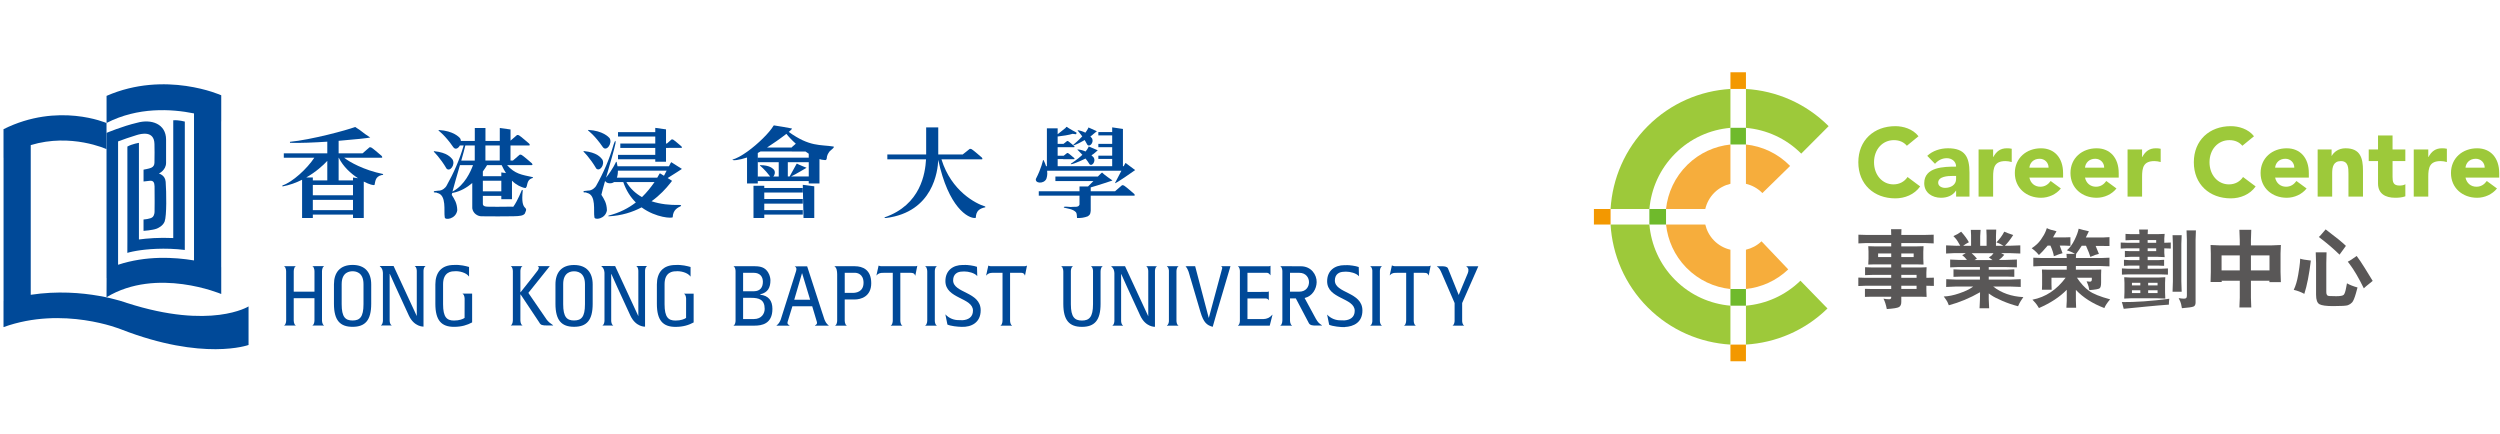 <svg width="519" height="90" viewBox="0 0 519 90" fill="none" xmlns="http://www.w3.org/2000/svg">
<g clip-path="url(#clip0_5104_7039)">
<path d="M73.282 36.847V37.449H70.3V32.752H70.334C71.237 34.591 72.838 36.037 74.332 37.004L73.282 36.847ZM73.282 40.538H64.942V38.398H73.282V40.538ZM73.282 43.623H64.942V41.489H73.282V43.623ZM63.571 36.847C65.554 35.711 67.073 34.351 67.946 33.397V37.449H64.945V36.847H63.574H63.571ZM79.549 36.132C75.49 35.312 72.459 33.572 71.454 32.752H79.191C79.528 32.752 79.249 32.386 79.249 32.386C79.249 32.386 77.391 30.772 77.115 30.643C76.751 30.471 76.638 30.643 76.638 30.643L75.294 31.806V31.834H70.3V29.234C73.668 28.963 76.454 28.65 76.861 28.549C74.902 27.284 75.407 27.395 73.723 26.357C72.097 27.008 64.526 29.031 60.19 29.442L60.206 29.648C62.327 29.716 65.19 29.593 67.946 29.412V31.837H58.917V32.752H65.248C63.745 35.03 60.711 37.824 58.623 38.502L58.638 38.708C60.12 38.438 61.486 37.928 62.713 37.314V45.259H64.945V44.556H73.285V45.259H75.517V37.695C76.696 38.303 77.624 38.548 77.761 38.367C77.939 37.602 77.899 36.681 79.216 36.344C79.433 36.289 79.503 36.402 79.549 36.132Z" fill="#004998"/>
<path d="M224.109 42.459C223.919 43.172 222.878 42.846 222.336 42.975C221.843 42.975 221.35 42.84 220.9 42.932C220.833 43 220.811 43.067 220.922 43.113C221.751 43.337 222.67 43.38 223.322 44.013C223.616 44.326 223.524 44.866 223.591 45.25C224.421 45.293 225.095 45.182 225.811 44.912C226.12 44.667 226.371 44.618 226.433 43.776V40.627H234.708H235.409C235.746 40.627 235.468 40.261 235.468 40.261C235.468 40.261 233.612 38.646 233.337 38.517C232.972 38.349 232.859 38.517 232.859 38.517L231.512 39.681V39.709H226.433V38.904C227.982 38.474 230.949 37.474 230.949 37.474C230.949 37.474 229.063 36.163 228.79 35.816C228.772 35.791 228.447 36.111 227.924 36.642H219.1V37.587H226.993C226.653 37.931 226.276 38.312 225.875 38.711H224.106V39.706H215.649V40.62H224.106V42.456L224.109 42.459Z" fill="#004998"/>
<path d="M227.893 31.201C227.893 31.201 226.341 30.544 226.157 30.462C225.912 30.348 225.995 30.483 225.958 30.56C225.817 30.858 225.609 31.162 225.361 31.453C224.902 31.244 224.36 31.073 223.717 31.017C223.717 31.063 223.668 31.085 223.702 31.116C223.702 31.116 224.146 31.521 224.703 32.144C223.634 33.154 222.373 33.931 222.373 33.931C221.865 34.41 223.732 33.722 225.358 32.915C225.649 33.28 225.94 33.682 226.194 34.1C226.727 34.615 227.538 33.47 227.057 32.706C226.984 32.623 226.818 32.442 226.586 32.236C226.877 32.058 227.118 31.886 227.281 31.736L227.896 31.198L227.893 31.201Z" fill="#004998"/>
<path d="M217.205 37.179C217.294 36.891 217.502 36.363 217.382 35.451H232.801C232.44 36.16 231.983 37.044 231.481 37.98C231.233 38.447 235.657 35.31 235.657 35.31C235.657 35.31 234.032 34.072 233.667 33.821C233.649 33.808 233.511 34.066 233.282 34.508H233.122V26.769L230.89 26.44V27.423H228.016V28.113H230.89V29.866H228.016V30.557H230.89V32.31H228.016V33.001H230.89V34.502H219.571V33.019H220.71V33.047H222.985C223.181 33.047 223.016 32.832 223.016 32.832C223.016 32.832 221.926 31.88 221.764 31.807C221.549 31.708 221.482 31.807 221.482 31.807L220.827 32.328H219.568V30.554H222.985C223.181 30.554 223.016 30.339 223.016 30.339C223.016 30.339 221.926 29.39 221.764 29.314C221.549 29.212 221.482 29.314 221.482 29.314L220.793 29.86H219.568V28.337C220.444 28.248 222.005 28.012 222.661 27.782L223.273 27.858C223.49 27.957 223.487 27.536 223.487 27.536C223.487 27.536 221.709 26.563 221.568 26.403C221.378 26.188 221.213 26.56 221.213 26.56L219.568 27.865V26.643H217.336V34.499H217.162C217.043 34.118 216.877 33.698 216.644 33.225C216.592 33.259 216.537 33.213 216.525 33.271C216.525 33.271 216.191 34.947 215.052 37.136C214.832 38.088 216.669 38.223 217.202 37.17" fill="#004998"/>
<path d="M222.893 29.974C222.452 30.465 223.842 29.854 225.18 29.074C225.373 29.381 225.56 29.706 225.738 30.059C226.224 30.621 227.131 29.55 226.72 28.749C226.656 28.66 226.54 28.503 226.365 28.322C226.659 28.116 226.913 27.917 227.085 27.745L227.712 27.247C227.712 27.247 226.292 26.606 226.105 26.52C225.86 26.406 225.946 26.541 225.909 26.618C225.753 26.928 225.548 27.244 225.321 27.545C224.911 27.33 224.403 27.137 223.757 27.026C223.754 27.072 223.702 27.088 223.729 27.125C223.729 27.125 224.158 27.582 224.678 28.31C223.812 29.255 222.896 29.974 222.896 29.974" fill="#004998"/>
<path d="M98.559 33.335H95.761C96.122 32.077 96.431 30.944 96.603 30.204H98.559V33.335ZM94.006 39.733C93.985 39.745 93.96 39.758 93.933 39.773C94.26 38.493 94.9 36.319 95.488 34.281H98.198C97.714 35.619 96.45 38.45 94.003 39.733M100.24 37.523H104.073V39.715H100.24V37.523ZM100.24 35.598C100.613 35.094 100.904 34.634 101.116 34.281H104.144C104.437 34.916 104.741 35.466 105.038 35.932L104.073 35.797V36.58H100.24V35.598ZM100.773 30.201H103.746V33.332H100.773V30.201ZM108.963 44.314C109.887 42.401 107.983 44.314 108.528 39.534C108.439 39.356 108.347 39.438 108.304 39.506C108.304 39.506 107.493 41.624 106.565 42.917C106.271 42.874 103.216 42.96 102.052 42.917C101.266 42.889 100.127 43.058 100.24 42.186V40.657H104.073V41.36H106.287V37.514C107.303 38.521 108.179 38.775 108.617 38.944C109.287 39.168 109.186 38.917 109.345 38.689C109.547 37.815 109.642 37.207 110.631 36.936C110.61 36.893 110.653 36.801 110.61 36.78C108.252 36.267 106.896 36.111 105.273 34.278H110.374C110.711 34.278 110.429 33.912 110.429 33.912C110.429 33.912 108.574 32.298 108.298 32.169C107.934 32.003 107.824 32.169 107.824 32.169L106.477 33.332H105.981V30.201H109.814C110.151 30.201 109.872 29.835 109.872 29.835C109.872 29.835 108.017 28.221 107.741 28.092C107.377 27.923 107.266 28.092 107.266 28.092L105.987 29.197V26.879L103.755 26.569V29.252H100.782V26.569H98.568V29.252H95.678C95.666 29.059 95.617 28.871 95.516 28.706C95.32 28.482 94.141 27.161 91.086 26.989C91.086 27.057 91.015 27.081 91.061 27.128C91.061 27.128 92.433 28.116 94.086 30.532C94.524 31.168 95.145 30.812 95.473 30.195H96.263C95.396 33.163 94.236 35.843 92.659 38.64C92.534 38.861 91.888 39.62 90.981 39.583L90.176 39.672C90.109 39.715 89.996 39.81 90.088 39.92C90.58 40.077 90.335 39.834 90.785 40.062C92.776 40.482 92.102 43.872 92.326 45.066C92.267 45.797 94.68 45.517 94.931 43.632C94.876 42.116 94.371 41.413 93.783 40.458C93.807 40.344 93.838 40.212 93.875 40.062C93.918 40.056 93.967 40.046 94.022 40.037C95.595 39.733 96.939 38.935 98.042 37.996V42.736V43.101V43.239C98.21 44.366 99.224 44.891 99.915 44.9C102.187 44.928 104.646 44.931 106.553 44.897C108.007 44.873 108.653 44.762 108.975 44.311" fill="#004998"/>
<path d="M92.705 35.009C93.434 35.739 94.582 34.167 93.939 33.096C93.602 32.703 92.874 31.662 90.097 31.38C90.097 31.447 90.026 31.472 90.072 31.515C90.072 31.515 91.389 32.755 92.705 35.006" fill="#004998"/>
<path d="M158.663 39.97V41.315H166.657V42.276H158.663V43.62H166.657V44.55H158.663V45.254H156.425V38.567H158.663V39.024H166.657V39.97H158.663Z" fill="#004998"/>
<path d="M167.894 36.639H164.223C165.117 36.224 167.441 34.828 167.441 34.828C167.441 34.828 165.723 34.158 165.429 33.956C165.389 33.928 164.902 34.913 163.923 36.639H163.549V33.673H167.897V36.639H167.894ZM164.373 30.563V30.631H159.232C160.319 29.937 162.095 28.697 163.258 27.788C163.672 28.337 164.367 29.077 165.209 29.836L164.373 30.563ZM163.754 27.389C164.229 26.993 164.495 26.716 164.382 26.674C163.301 26.446 162.055 26.253 160.656 26.029L160.558 26.139C159.768 27.496 157.389 29.879 155.093 31.512H155.084V31.518C153.997 32.292 152.928 32.893 152.056 33.136C152.059 33.388 153.403 33.256 155.084 32.697V38.088H157.316V31.758C157.505 31.656 157.695 31.555 157.879 31.448H164.4V31.457H167.226C167.447 31.613 167.67 31.767 167.894 31.911V32.734H157.328V33.676H161.663V36.642H160.53C160.846 36.347 161.011 35.687 160.665 35.227C160.396 34.969 159.796 34.281 157.784 34.287C157.79 34.333 157.741 34.361 157.775 34.389C157.775 34.389 158.788 35.165 159.884 36.642H157.325V37.588H167.891V38.091H170.123V33.026C170.279 33.075 170.432 33.121 170.582 33.151C171.283 33.207 171.491 33.4 171.626 32.927C171.672 32.255 171.859 31.92 172.263 31.38C172.465 31.156 173.037 30.809 173.102 30.539L173.074 30.425C170.221 29.977 168.102 30.523 163.751 27.389" fill="#004998"/>
<path d="M169.042 45.256V38.677L166.657 38.37L166.81 45.256H169.042Z" fill="#004998"/>
<path d="M195.442 33.081H203.786C204.122 33.081 203.841 32.715 203.841 32.715C203.841 32.715 201.988 31.101 201.713 30.971C201.348 30.803 201.238 30.971 201.238 30.971L199.891 32.04V32.068H194.781V26.446H192.271V32.068H184.212V33.081H192.246C192.078 35.927 191.193 42.533 183.597 45.14C183.664 45.281 183.787 45.257 183.974 45.253C193.725 44.001 194.695 35.488 194.778 33.188C196.878 43.028 200.963 45.395 202.497 45.253C202.775 45.226 202.16 43.482 204.557 43.034L204.53 42.865C202.625 42.309 197.494 39.694 195.449 33.084" fill="#004998"/>
<path d="M125.125 30.511C125.882 31.607 127.201 29.753 126.555 28.684C126.359 28.46 125.18 27.137 122.125 26.968C122.125 27.036 122.054 27.06 122.097 27.103C122.097 27.103 123.472 28.092 125.125 30.511Z" fill="#004998"/>
<path d="M128.273 35.432H138.391C138.226 35.751 138.042 36.107 137.843 36.488C137.525 36.292 137.219 36.104 136.989 35.969C136.968 35.957 136.68 36.47 136.45 36.881H128.064C128.187 36.537 128.285 36.074 128.273 35.435M133.275 40.918C131.974 40.188 130.847 39.165 130.027 37.793H135.884C135.125 38.883 134.28 39.948 133.275 40.918ZM125.995 43.614C125.94 42.097 125.434 41.394 124.847 40.436C124.966 39.874 125.257 38.806 125.618 37.55C125.836 38.054 126.843 38.26 127.489 37.796H129.393C129.999 39.592 130.933 40.977 131.999 42.029C130.489 43.199 128.655 44.166 126.316 44.765C126.316 44.811 126.286 44.912 126.335 44.909C129.038 44.777 131.31 44.04 133.196 43.049C136.224 45.262 139.656 45.361 139.656 45.078C139.72 43.525 140.715 43.11 141.367 42.773C141.481 42.576 141.276 42.548 140.997 42.548C139.117 42.597 137.102 42.392 135.259 41.781C136.983 40.541 138.251 39.153 139.099 38.078L139.521 37.544C139.521 37.544 139.114 37.283 138.606 36.961C139.873 36.19 141.566 35.07 141.566 35.07C141.566 35.07 139.717 33.915 139.35 33.664C139.325 33.648 139.157 33.971 138.872 34.52H128.199C128.156 34.238 128.095 33.934 128.009 33.599C127.951 33.621 127.905 33.565 127.881 33.618C127.881 33.618 127.256 35.073 125.817 36.875C126.595 34.17 127.568 30.888 127.783 29.725C127.783 29.725 127.908 28.46 127.385 30.007C126.515 33.044 125.336 35.773 123.732 38.625C123.607 38.846 122.958 39.604 122.051 39.567L121.243 39.656C121.176 39.699 121.065 39.791 121.154 39.905C121.647 40.062 121.402 39.819 121.852 40.043C123.842 40.464 123.169 43.856 123.395 45.047C123.34 45.781 125.75 45.499 126.004 43.614" fill="#004998"/>
<path d="M123.781 34.984C124.51 35.715 125.661 34.143 125.015 33.071C124.678 32.678 123.95 31.637 121.173 31.355C121.173 31.422 121.102 31.447 121.145 31.49C121.145 31.49 122.462 32.733 123.781 34.981" fill="#004998"/>
<path d="M136.031 33.578H138.263V30.71H138.814V30.698H141.435C141.707 30.698 141.481 30.403 141.481 30.403C141.481 30.403 139.977 29.096 139.754 28.991C139.46 28.856 139.368 28.991 139.368 28.991L138.45 29.796H138.266V26.857L136.034 26.547V27.431H128.3V28.346H136.034V29.792H128.775V30.707H136.034V32.15H128.3V33.065H136.034V33.572L136.031 33.578Z" fill="#004998"/>
<path d="M65.285 55.258H64.881V55.308C65.288 55.483 65.285 56.327 65.285 56.351V60.548H60.98V56.361C60.98 56.361 60.968 55.483 61.381 55.308V55.258H58.993V55.308C59.407 55.486 59.4 56.361 59.4 56.361L59.41 66.483C59.41 66.483 59.419 67.355 59.005 67.532V67.582H61.378V67.532C60.965 67.355 60.977 66.47 60.977 66.47V61.911H65.282V66.519C65.279 66.691 65.239 67.376 64.878 67.529V67.579H67.251V67.529C66.837 67.351 66.846 66.48 66.846 66.48V56.354C66.846 56.354 66.837 55.483 67.251 55.304V55.255H65.282L65.285 55.258Z" fill="#004998"/>
<path d="M96.052 61.015C96.465 61.19 96.456 62.062 96.456 62.062V62.071L96.447 65.998C96.122 66.237 95.375 66.544 94.248 66.544C92.766 66.544 91.983 65.86 91.983 63.161V58.992C91.983 56.413 93.774 56.321 94.27 56.321C95.277 56.195 96.814 56.6 97.338 57.386H97.374V55.421C96.71 55.234 95.549 54.924 94.248 55.007C91.643 55.007 90.381 56.579 90.381 59.038V63.087C90.381 66.504 91.643 67.852 94.248 67.852C95.834 67.852 97.01 67.478 98.014 66.931V60.954H96.049V61.009L96.052 61.015Z" fill="#004998"/>
<path d="M87.92 55.219H86.524L86.123 55.222V55.274C86.46 55.418 86.515 56.023 86.524 56.241V65.617L81.708 55.219H79.494L78.851 55.222V55.274C79.311 55.627 79.451 56.069 79.494 56.622V66.609C79.476 66.864 79.402 67.379 79.096 67.508V67.56H81.291V67.508C80.985 67.379 80.912 66.873 80.893 66.615V56.858H80.927C80.927 56.858 82.865 61.221 84.886 65.525C86 67.895 87.92 67.803 87.92 67.803V56.177C87.938 55.922 88.012 55.406 88.318 55.277V55.225H87.92V55.219Z" fill="#004998"/>
<path d="M75.462 63.149C75.462 65.85 74.678 66.532 73.196 66.532C71.714 66.532 70.931 65.85 70.931 63.149V58.979C70.931 56.401 72.703 56.315 73.196 56.315C73.689 56.315 75.462 56.401 75.462 58.979V63.149ZM73.196 54.998C70.591 54.998 69.329 56.569 69.329 59.032V63.081C69.329 66.498 70.591 67.849 73.196 67.849C75.802 67.849 77.063 66.498 77.063 63.081V59.032C77.063 56.572 75.802 54.998 73.196 54.998Z" fill="#004998"/>
<path d="M132.118 55.268C132.455 55.412 132.51 56.008 132.519 56.229V65.635L127.703 55.237H126.711V55.219H124.847V55.271C125.306 55.627 125.447 56.066 125.49 56.622V66.63C125.471 66.885 125.398 67.398 125.092 67.53V67.579H127.284V67.53C126.978 67.401 126.904 66.897 126.886 66.636V56.877H126.919C126.919 56.877 128.857 61.242 130.878 65.543C131.996 67.913 133.912 67.818 133.912 67.818V56.17C133.931 55.916 134.004 55.403 134.31 55.271V55.219H132.115V55.271L132.118 55.268Z" fill="#004998"/>
<path d="M113.5 66.363L109.685 60.806L114.143 55.243H113.745H111.66V55.295C112.291 55.636 111.283 56.523 110.625 57.45L108.084 60.656H108.035V56.235C108.047 55.998 108.108 55.434 108.436 55.295V55.243H106.066V55.295C106.425 55.449 106.464 56.121 106.47 56.299V66.467H106.467C106.467 66.467 106.477 67.339 106.063 67.517V67.566H106.47H108.032H108.439V67.517C108.026 67.339 108.032 66.467 108.032 66.467V61.135H108.087L111.957 66.943C112.248 67.493 112.56 67.569 113.622 67.569H114.823V67.517C114.308 67.18 113.874 66.842 113.503 66.372" fill="#004998"/>
<path d="M142.032 61.018C142.445 61.193 142.436 62.065 142.436 62.065V62.074L142.43 66.001C142.105 66.237 141.358 66.547 140.232 66.547C138.75 66.547 137.966 65.862 137.966 63.164V58.995C137.966 56.413 139.76 56.324 140.253 56.324C141.26 56.198 142.8 56.603 143.324 57.389H143.361V55.427C142.696 55.24 141.536 54.93 140.235 55.013C137.629 55.013 136.368 56.585 136.368 59.044V63.093C136.368 66.51 137.629 67.861 140.235 67.861C141.821 67.861 142.996 67.483 144 66.937V60.959H142.035V61.015L142.032 61.018Z" fill="#004998"/>
<path d="M119.182 66.529C117.701 66.529 116.917 65.847 116.917 63.152V58.989C116.911 56.413 118.68 56.324 119.173 56.324C119.666 56.324 121.436 56.407 121.439 58.983V63.146C121.445 65.841 120.661 66.526 119.182 66.526M119.17 55.013C116.568 55.013 115.309 56.585 115.313 59.044V63.087C115.319 66.501 116.58 67.846 119.182 67.843C121.785 67.843 123.043 66.492 123.04 63.081V59.038C123.034 56.582 121.776 55.013 119.17 55.016" fill="#004998"/>
<path d="M194.065 55.268H192.497H192.09V55.32C192.503 55.498 192.497 56.367 192.497 56.367V66.504C192.497 66.504 192.506 67.376 192.09 67.554V67.603H194.466V67.554C194.157 67.422 194.083 66.897 194.068 66.645V56.226C194.083 55.971 194.157 55.449 194.466 55.317V55.265H194.068L194.065 55.268Z" fill="#004998"/>
<path d="M212.582 55.268H205.693C205.528 55.237 205.362 55.237 205.209 55.151H205.172L204.722 57.184H204.762C205.117 56.739 205.537 56.65 206.017 56.637H208.124V66.511C208.124 66.511 208.133 67.382 207.72 67.561V67.61H210.093V67.561C209.762 67.419 209.704 66.836 209.691 66.609V56.637H212.037C212.349 56.656 212.64 56.745 212.759 57.181H212.796L213.203 55.151H213.166C213.001 55.253 212.796 55.271 212.579 55.271" fill="#004998"/>
<path d="M197.87 58.19C197.87 56.858 198.823 56.379 199.759 56.379C199.934 56.379 200.225 56.339 200.246 56.361C200.96 56.345 202.362 56.652 202.879 57.322L202.824 55.394C202.206 55.154 200.886 54.979 200.246 54.997V55.237V55.019C200.127 55.013 200.004 55.007 199.879 55.007C197.815 55.007 196.266 56.17 196.266 58.356C196.266 62.062 201.988 61.755 201.988 64.487C201.988 65.856 200.981 66.403 199.836 66.473L199.086 66.455C198.091 66.483 197.034 66.105 196.257 65.257L196.685 67.379C197.359 67.689 198.819 67.846 199.661 67.855C201.627 67.928 203.59 66.977 203.59 64.419C203.59 60.508 197.867 60.901 197.867 58.184" fill="#004998"/>
<path d="M190.118 55.268H183.052H182.917C182.752 55.234 182.587 55.234 182.434 55.148H182.394L181.947 57.171H181.987C182.382 56.677 182.853 56.64 183.401 56.64L185.339 56.637V66.584C185.33 66.79 185.281 67.413 184.935 67.56V67.609H187.308V67.56C186.953 67.41 186.91 66.747 186.907 66.562V56.637H188.912H188.909C189.332 56.64 189.815 56.618 189.984 57.214H190.02L190.431 55.185H190.391C190.308 55.234 190.219 55.258 190.121 55.268" fill="#004998"/>
<path d="M156.483 66.237H154.269V61.828H155.938C157.539 61.828 158.748 62.169 158.748 64.137C158.748 65.043 158.151 66.237 156.483 66.237ZM154.269 56.634H156.483C157.796 56.634 158.375 57.472 158.375 58.497C158.375 59.691 157.778 60.444 156.553 60.462H154.269V56.634ZM157.83 61.181V61.094C159.413 60.735 159.942 59.71 159.942 58.172C159.942 57.935 159.872 57.199 159.45 56.532C158.99 55.851 158.409 55.268 156.706 55.268H152.702L152.301 55.271V55.32C152.634 55.461 152.692 56.044 152.702 56.272V66.602C152.692 66.829 152.634 67.413 152.301 67.557V67.609H154.676V67.603H156.654C158.053 67.603 160.353 67.296 160.353 64.137C160.353 62.445 159.584 61.386 157.83 61.181Z" fill="#004998"/>
<path d="M177.088 60.803H175.367V56.634H177.532C177.872 56.634 179.271 56.821 179.271 58.7C179.271 60.579 177.737 60.8 177.091 60.8M177.443 55.268H173.796L173.245 55.271V55.32C173.702 55.565 173.784 56.268 173.796 56.935V57.552C173.796 57.592 173.796 57.638 173.796 57.675V66.602C173.784 66.829 173.726 67.413 173.395 67.557V67.606H175.768V67.557C175.358 67.379 175.364 66.51 175.364 66.51V62.172H177.428C178.689 62.172 180.869 61.589 180.869 58.789C180.869 55.989 179.096 55.268 177.443 55.268Z" fill="#004998"/>
<path d="M164.887 62.218L166.491 56.738H166.525L168.181 62.218H164.884H164.887ZM170.769 65.153C170.769 65.153 170.766 65.141 170.762 65.135L167.566 55.289H165.576V55.301H165.013V55.35C165.392 55.51 165.377 55.866 165.27 56.259L165.157 56.624C165.111 56.754 165.068 56.879 165.034 56.999L165.04 56.993L162.083 66.341C161.884 66.839 161.63 67.275 161.213 67.557V67.609H163.907V67.557C163.522 67.324 163.427 67.198 163.497 66.854L164.501 63.584H168.616L169.581 66.814C169.669 67.189 169.593 67.317 169.195 67.557V67.609H172.036V67.557C171.608 67.265 171.347 66.811 171.142 66.289L170.775 65.156L170.769 65.153Z" fill="#004998"/>
<path d="M244.233 55.268H242.666H242.259V55.32C242.54 55.44 242.635 55.882 242.666 56.155V66.725C242.632 66.995 242.54 67.437 242.259 67.557V67.606H244.631V67.557C244.325 67.425 244.252 66.915 244.233 66.657V56.296C244.243 56.087 244.291 55.467 244.634 55.32V55.268H244.233Z" fill="#004998"/>
<path d="M253.525 55.265V55.317C253.697 55.388 253.743 55.513 253.74 55.645L250.96 65.964H250.926L248.115 55.268H246.413V55.277H246.147V55.326C246.416 55.608 246.6 55.983 246.744 56.391L247.01 57.294C247.05 57.444 247.09 57.598 247.13 57.745L247.142 57.739L249.221 64.8C249.882 66.995 250.54 67.505 251.759 67.849L252.625 64.812L255.445 55.265H253.528H253.525Z" fill="#004998"/>
<path d="M262.3 66.237H262.08C262.04 66.237 262 66.237 261.957 66.237H258.972V61.967H262.811C263.041 61.988 263.249 62.065 263.369 62.317H263.405V60.508H263.366C263.212 60.61 263.01 60.598 262.805 60.598H262.165L258.972 60.601V56.637H263.056C263.292 56.665 263.485 56.769 263.715 57.125H263.754V55.185H263.715C263.635 55.243 263.54 55.265 263.442 55.271H257.401L257.003 55.274V55.323C257.31 55.455 257.383 55.965 257.401 56.22V66.661C257.383 66.919 257.31 67.428 257.003 67.557V67.61H259.379V67.603H263.32H263.598L264.171 65.338H264.131C263.583 65.982 262.986 66.213 262.297 66.237" fill="#004998"/>
<path d="M286.463 55.268H284.895H284.488V55.32C284.767 55.44 284.862 55.872 284.895 56.142V66.731C284.865 67.004 284.767 67.437 284.488 67.557V67.606H286.861V67.557C286.555 67.425 286.481 66.915 286.463 66.657V56.216C286.481 55.961 286.555 55.449 286.861 55.32V55.268H286.463Z" fill="#004998"/>
<path d="M305.314 55.277L304.42 55.28V55.329C304.977 55.688 304.882 56.25 304.729 56.683L302.827 61.239L300.938 56.554L300.589 55.704C300.424 55.344 299.848 55.28 299.438 55.277H298.278C298.872 55.71 298.985 56.048 299.316 56.766L301.976 62.912V66.661C301.955 66.922 301.878 67.419 301.578 67.548V67.6H301.976V67.609H303.544V67.6H303.939V67.548C303.639 67.422 303.562 66.934 303.544 66.673V62.912L306.198 56.87H306.201L306.899 55.274H305.317L305.314 55.277Z" fill="#004998"/>
<path d="M296.569 55.268H289.625L289.478 55.255C289.313 55.222 289.145 55.2 288.992 55.114H288.955L288.505 57.147H288.545C288.94 56.649 289.411 56.64 289.962 56.64V56.634H291.922V66.507H291.919C291.919 66.507 291.928 67.379 291.515 67.557V67.606H293.89V67.557C293.584 67.425 293.508 66.912 293.492 66.658V56.634H295.482V56.64C295.902 56.64 296.389 56.591 296.554 57.187H296.594L296.704 56.631H296.732V56.502L297.004 55.154H296.964C296.848 55.225 296.716 55.252 296.572 55.265" fill="#004998"/>
<path d="M277.116 58.23C277.116 56.898 278.068 56.419 279.008 56.419C279.182 56.419 279.473 56.379 279.492 56.401C280.205 56.385 281.607 56.692 282.125 57.361L282.073 55.434C281.454 55.197 280.131 55.019 279.495 55.037V55.277V55.059C279.375 55.05 279.253 55.047 279.127 55.047C277.064 55.047 275.514 56.207 275.514 58.396C275.514 62.102 281.24 61.795 281.24 64.527C281.24 65.899 280.229 66.446 279.081 66.513L278.337 66.495C277.342 66.522 276.286 66.145 275.508 65.301L275.937 67.422C276.675 67.76 278.359 67.932 279.136 67.91V67.889C281.047 67.803 282.838 66.922 282.838 64.463C282.838 60.551 277.116 60.941 277.116 58.224" fill="#004998"/>
<path d="M239.776 55.268H238.379L237.978 55.271V55.32C238.312 55.464 238.37 56.051 238.379 56.275V65.663L233.56 55.265H231.347L230.704 55.268V55.317C231.166 55.673 231.304 56.115 231.347 56.671V66.654C231.328 66.912 231.255 67.425 230.949 67.554V67.606H233.141V67.554C232.838 67.425 232.761 66.928 232.743 66.667V56.901H232.777C232.777 56.901 234.715 61.264 236.735 65.568C237.85 67.938 239.769 67.846 239.769 67.846V56.216C239.788 55.962 239.861 55.449 240.167 55.32V55.271H239.769L239.776 55.268Z" fill="#004998"/>
<path d="M228.478 55.268H226.91H226.515V55.32C226.818 55.449 226.892 55.946 226.91 56.207V63.161C226.91 65.859 226.093 66.544 224.611 66.544C223.129 66.544 222.312 65.859 222.312 63.161V56.25C222.327 56.008 222.391 55.458 222.71 55.32V55.268H222.312H220.744H220.337V55.32C220.747 55.498 220.741 56.367 220.741 56.367H220.744V63.09C220.744 66.504 222.002 67.855 224.611 67.855C227.22 67.855 228.478 66.504 228.478 63.09V56.367H228.481C228.481 56.367 228.472 55.495 228.885 55.32V55.268H228.475H228.478Z" fill="#004998"/>
<path d="M267.799 60.548L267.805 56.637H269.737C271.145 56.634 271.755 57.699 271.749 58.586C271.739 59.523 271.145 60.551 269.716 60.551H267.799V60.548ZM273.169 66.172L270.836 61.868C272.48 61.484 273.307 59.943 273.338 58.589C273.371 57.051 272.232 55.277 270.052 55.277H268.191V55.268H265.818V55.32C266.161 55.467 266.213 56.087 266.219 56.293V66.504H266.216C266.216 66.504 266.225 67.376 265.812 67.554V67.603H268.209V67.554C267.796 67.376 267.805 66.504 267.805 66.504V61.954H269.018L271.641 66.937C271.896 67.603 272.612 67.585 273.24 67.585H274.44V67.535C273.791 67.109 273.57 66.869 273.172 66.169" fill="#004998"/>
<path d="M26.399 62.915C26.399 62.915 17.474 59.514 6.382 61.199V30.124C14.768 27.576 22.112 30.962 22.112 30.962V25.543C22.112 25.543 12.076 21.153 0.73 26.82V32.779C0.73 32.779 0.736 32.776 0.739 32.773V62.482C0.739 62.482 0.733 62.482 0.73 62.485V67.91C13.114 63.449 25.125 68.368 25.125 68.368C42.249 75.036 51.599 71.616 51.599 71.616V63.612C51.599 63.612 43.813 68.512 26.399 62.909" fill="#004998"/>
<path d="M45.929 61.04V55.471C45.929 55.471 45.923 55.471 45.92 55.471V25.194L45.929 25.197V19.778C45.929 19.778 34.353 14.568 22.122 19.904V25.525C28.628 22.176 35.578 22.596 40.277 23.545V54.065C36.175 53.374 30.345 53.051 24.513 54.964V29.357C25.624 28.942 27.005 28.451 28.407 28.03C29.24 27.782 32.023 27.03 32.066 29.906C32.084 31.242 32.109 31.969 32.066 33.762C32.057 34.211 31.901 34.597 31.401 34.825C30.976 35.021 29.8 35.221 29.8 35.221V37.68C29.8 37.68 29.904 37.658 31.089 37.532C31.839 37.453 32.066 37.885 32.087 38.677C32.133 40.409 32.087 43.887 32.087 43.887C32.087 43.887 32.13 44.575 31.714 45.032C31.307 45.481 29.797 45.563 29.797 45.563V47.928C29.797 47.928 31.656 47.805 32.522 47.47C32.791 47.366 33.836 46.908 34.185 45.969C34.619 44.802 34.555 39.948 34.393 37.738C34.289 36.323 32.981 36.031 32.981 36.031C32.981 36.031 34.478 35.34 34.478 33.802V28.988C34.478 25.697 31.401 24.653 28.453 25.488C25.419 26.195 22.116 27.591 22.116 27.591V30.299L22.119 57.727H22.131L22.116 61.703C32.568 55.369 45.932 61.037 45.932 61.037" fill="#004998"/>
<path d="M26.445 30.425V50.15L26.436 52.496C26.436 52.496 27.124 52.278 28.389 52.063C30.394 51.722 34.188 51.372 38.364 51.891V49.987H38.367V25.24C38.367 25.24 37.118 24.887 35.967 24.97V49.419C32.984 49.281 30.517 49.49 28.842 49.717V29.658C28.842 29.658 27.535 29.845 26.442 30.425" fill="#004998"/>
</g>
<g clip-path="url(#clip1_5104_7039)">
<path d="M395.865 30.261C395.242 29.516 394.338 29.093 393.17 29.093C390.796 29.093 389.048 31.027 389.048 33.686C389.048 36.344 390.798 38.278 393.07 38.278C394.338 38.278 395.362 37.714 396.007 36.748L398.622 38.703C397.435 40.396 395.425 41.181 393.473 41.181C389.027 41.181 385.789 38.257 385.789 33.686C385.789 29.114 389.027 26.191 393.473 26.191C395.061 26.191 397.073 26.734 398.281 28.285L395.868 30.259L395.865 30.261Z" fill="#9DC93A"/>
<path d="M406.086 39.588H406.046C405.383 40.635 404.176 41.057 402.949 41.057C401.12 41.057 399.47 40.01 399.47 38.037C399.47 34.652 403.573 34.591 406.088 34.591C406.088 33.523 405.202 32.838 404.157 32.838C403.172 32.838 402.347 33.282 401.705 34.006L400.096 32.353C401.202 31.306 402.81 30.781 404.4 30.781C407.919 30.781 408.865 32.574 408.865 35.838V40.814H406.09V39.586L406.086 39.588ZM405.341 36.525C404.417 36.525 402.365 36.607 402.365 37.935C402.365 38.659 403.13 39.003 403.793 39.003C404.98 39.003 406.086 38.378 406.086 37.169V36.525H405.341Z" fill="#9DC93A"/>
<path d="M410.754 31.025H413.772V32.597H413.811C414.456 31.408 415.3 30.784 416.628 30.784C416.968 30.784 417.351 30.805 417.634 30.884V33.644C417.212 33.523 416.788 33.442 416.347 33.442C414.055 33.442 413.772 34.773 413.772 36.725V40.814H410.754V31.023V31.025Z" fill="#9DC93A"/>
<path d="M427.835 39.124C426.869 40.352 425.281 41.058 423.712 41.058C420.694 41.058 418.281 39.042 418.281 35.922C418.281 32.801 420.694 30.786 423.712 30.786C426.528 30.786 428.297 32.801 428.297 35.922V36.869H421.299C421.54 38.019 422.404 38.764 423.57 38.764C424.555 38.764 425.221 38.26 425.721 37.575L427.833 39.126L427.835 39.124ZM425.281 34.812C425.302 33.804 424.518 32.959 423.431 32.959C422.103 32.959 421.38 33.865 421.301 34.812H425.283H425.281Z" fill="#9DC93A"/>
<path d="M501.093 31.025H504.109V32.597H504.149C504.793 31.408 505.637 30.784 506.965 30.784C507.306 30.784 507.688 30.805 507.971 30.884V33.644C507.549 33.523 507.125 33.442 506.684 33.442C504.392 33.442 504.109 34.773 504.109 36.725V40.814H501.093V31.023V31.025Z" fill="#9DC93A"/>
<path d="M518.374 39.124C517.407 40.352 515.82 41.058 514.25 41.058C511.235 41.058 508.822 39.042 508.822 35.922C508.822 32.801 511.235 30.786 514.25 30.786C517.067 30.786 518.835 32.801 518.835 35.922V36.869H511.837C512.078 38.019 512.943 38.764 514.109 38.764C515.094 38.764 515.759 38.26 516.26 37.575L518.372 39.126L518.374 39.124ZM515.82 34.812C515.84 33.804 515.057 32.959 513.97 32.959C512.642 32.959 511.918 33.865 511.837 34.812H515.82Z" fill="#9DC93A"/>
<path d="M439.381 39.124C438.417 40.352 436.827 41.058 435.26 41.058C432.242 41.058 429.829 39.042 429.829 35.922C429.829 32.801 432.242 30.786 435.26 30.786C438.076 30.786 439.845 32.801 439.845 35.922V36.869H432.847C433.09 38.019 433.953 38.764 435.119 38.764C436.104 38.764 436.769 38.26 437.27 37.575L439.381 39.126V39.124ZM436.827 34.812C436.845 33.804 436.064 32.959 434.977 32.959C433.649 32.959 432.926 33.865 432.845 34.812H436.827Z" fill="#9DC93A"/>
<path d="M441.678 31.025H444.694V32.597H444.736C445.378 31.408 446.224 30.784 447.552 30.784C447.893 30.784 448.275 30.805 448.558 30.884V33.644C448.134 33.523 447.715 33.442 447.269 33.442C444.977 33.442 444.697 34.773 444.697 36.725V40.814H441.681V31.023L441.678 31.025Z" fill="#9DC93A"/>
<path d="M465.514 30.261C464.891 29.516 463.987 29.093 462.819 29.093C460.445 29.093 458.695 31.027 458.695 33.686C458.695 36.344 460.445 38.278 462.719 38.278C463.987 38.278 465.011 37.714 465.656 36.748L468.271 38.703C467.084 40.396 465.074 41.181 463.122 41.181C458.676 41.181 455.44 38.257 455.44 33.686C455.44 29.114 458.679 26.191 463.122 26.191C464.71 26.191 466.722 26.734 467.93 28.285L465.517 30.259L465.514 30.261Z" fill="#9DC93A"/>
<path d="M478.852 39.124C477.886 40.352 476.298 41.058 474.728 41.058C471.713 41.058 469.3 39.042 469.3 35.922C469.3 32.801 471.713 30.786 474.728 30.786C477.545 30.786 479.313 32.801 479.313 35.922V36.869H472.315C472.556 38.019 473.421 38.764 474.587 38.764C475.572 38.764 476.237 38.26 476.738 37.575L478.85 39.126L478.852 39.124ZM476.295 34.812C476.316 33.804 475.533 32.959 474.446 32.959C473.117 32.959 472.394 33.865 472.313 34.812H476.295Z" fill="#9DC93A"/>
<path d="M481.145 31.025H484.04V32.356H484.079C484.483 31.589 485.468 30.784 486.935 30.784C489.992 30.784 490.556 32.799 490.556 35.418V40.816H487.54V36.022C487.54 34.893 487.521 33.442 485.971 33.442C484.42 33.442 484.16 34.67 484.16 35.94V40.816H481.145V31.025Z" fill="#9DC93A"/>
<path d="M499.35 33.442H496.696V36.706C496.696 37.754 496.817 38.52 498.124 38.52C498.446 38.52 499.088 38.478 499.35 38.236V40.753C498.685 40.997 497.941 41.055 497.239 41.055C495.227 41.055 493.678 40.231 493.678 38.095V33.442H491.747V31.025H493.678V28.125H496.694V31.025H499.348V33.442H499.35Z" fill="#9DC93A"/>
<path d="M371.626 34.45C369.083 31.842 365.819 30.354 362.456 29.997V38.16C363.712 38.455 364.904 39.091 365.87 40.083L371.626 34.452V34.45Z" fill="#F6AD3C"/>
<path d="M354.016 43.385C354.311 42.126 354.948 40.933 355.936 39.965C356.886 39.036 358.033 38.439 359.239 38.158V30C355.989 30.346 352.827 31.741 350.312 34.202C347.709 36.749 346.226 40.016 345.866 43.387H354.016V43.385Z" fill="#F6AD3C"/>
<path d="M359.239 51.842C357.98 51.55 356.789 50.911 355.82 49.92C354.893 48.97 354.299 47.819 354.016 46.611H345.871C346.216 49.869 347.609 53.036 350.064 55.553C352.609 58.162 355.873 59.646 359.239 60.001V51.842Z" fill="#F6AD3C"/>
<path d="M362.458 51.838V59.997C365.646 59.653 368.75 58.302 371.239 55.927L365.69 50.094C364.756 50.986 363.636 51.562 362.458 51.838Z" fill="#F6AD3C"/>
<path d="M392.618 48.773L392.583 47.587H394.743L394.709 48.773H399.523L401.433 48.722V50.531L399.523 50.454H394.709V51.146H398.037L399.326 51.111L399.275 52.263V53.684L399.326 54.924L398.037 54.889H394.709V55.53H398.642L399.966 55.479L399.915 56.596V57.678L401.47 57.643V59.356L399.915 59.321V60.229L399.966 61.632L398.642 61.597H394.709V62.688C394.709 63.208 394.549 63.561 394.233 63.744C393.916 63.93 393.072 64.067 391.7 64.16C391.533 63.282 391.301 62.562 391.007 62.005C391.468 62.084 391.857 62.126 392.175 62.126C392.469 62.126 392.615 62.001 392.615 61.752V61.597H388.492L387.161 61.632V59.962L388.492 59.997H392.615V59.321H387.24L385.787 59.382V57.624L387.24 57.675H392.615V57.069H388.656L387.187 57.12V55.476L388.656 55.528H392.615V54.887H389.046L387.852 54.922L387.903 53.682V52.175L387.852 51.111L389.027 51.146H392.615V50.454H387.5L385.805 50.531V48.722L387.5 48.773H392.615H392.618ZM392.618 52.618H389.896V53.364H392.618V52.618ZM397.277 53.364V52.618H394.709V53.364H397.277ZM397.882 57.675V57.069H394.711V57.675H397.882ZM394.711 59.978H397.882V59.321H394.711V59.978Z" fill="#595757"/>
<path d="M403.512 61.553C404.498 61.518 405.559 61.304 406.702 60.912C407.842 60.519 408.668 60.15 409.173 59.804L409.632 59.484H406.053L404.022 59.57L404.041 57.958L406.15 58.047H411.034V57.422H407.084L405.545 57.473V55.915L407.135 55.985H411.034V55.439H406.591L404.852 55.509V53.881L406.781 53.967H408.345C408.023 53.54 407.689 53.208 407.351 52.971C407.615 52.85 407.863 52.709 408.095 52.548H405.726L404.006 52.634V50.937L406.116 51.023L406.945 51.007C406.514 50.215 406.164 49.683 405.9 49.414L405.529 49.015C406.153 48.748 406.688 48.444 407.138 48.098C407.887 48.94 408.42 49.674 408.737 50.296C408.294 50.51 407.898 50.751 407.553 51.023H409.194V48.841L409.143 47.724H411.173L411.088 49.015V51.023H412.418V48.961L412.367 47.67H414.416L414.365 48.98V51.023H415.904C415.478 50.756 415.179 50.594 415.005 50.529L414.451 50.313C415.114 49.665 415.659 48.926 416.085 48.095C416.507 48.29 417.126 48.523 417.944 48.787C417.367 49.693 416.79 50.438 416.208 51.021H417.108L419.416 50.935V52.632L417.152 52.546H415.415L416.09 52.899C415.826 53.21 415.652 53.401 415.571 53.47L414.975 53.965H416.227L418.707 53.879V55.507L416.157 55.437H412.863V55.983H416.702L418.171 55.913V57.471L416.702 57.42H412.863V58.044H417.203L419.502 57.956V59.567L417.186 59.481H413.781C415.48 60.821 417.569 61.555 420.047 61.68L419.502 62.493C419.324 62.769 419.138 63.131 418.95 63.577C417.821 63.287 416.725 62.913 415.661 62.451C414.597 61.989 413.862 61.613 413.452 61.325L412.863 60.916V62.121L412.949 64H410.953L411.039 62.121L411.058 60.668C408.971 61.873 406.809 62.776 404.574 63.377L404.298 62.711C404.206 62.502 403.946 62.117 403.522 61.55L403.512 61.553ZM409.917 53.986H413.635L412.891 53.431C413.243 53.212 413.445 53.071 413.496 53.006L413.851 52.565H409.312C409.72 52.922 410.086 53.296 410.409 53.682L409.915 53.986H409.917Z" fill="#595757"/>
<path d="M421.778 51.536C422.578 51.023 423.218 50.426 423.693 49.748C424.168 49.07 424.497 48.49 424.683 48.012L424.926 47.355C425.288 47.568 425.958 47.789 426.931 48.012L426.206 49.284H428.705L429.819 49.249V51.041L428.705 50.99H427.606C427.8 51.487 427.995 52.012 428.185 52.567C427.817 52.648 427.214 52.855 426.38 53.189C426.31 52.618 426.074 51.884 425.67 50.99H425.091C424.323 51.903 423.723 52.553 423.285 52.938C422.893 52.483 422.573 52.156 422.325 51.961L421.781 51.536H421.778ZM433.656 48.012L433.016 49.3H436.579L437.928 49.23V51.076L436.579 51.06H435.058L435.733 52.706C435.276 52.792 434.685 53.001 433.959 53.331C433.862 52.938 433.558 52.163 433.051 51.011H432.17C431.801 51.594 431.412 52.158 431.002 52.709L430.951 53.565H436.206L437.926 53.496V55.297L436.206 55.228H430.951V55.989H434.597L436.222 55.954L436.187 56.985V58.69C436.187 59.295 436.087 59.681 435.888 59.846C435.689 60.011 434.972 60.138 433.742 60.231L433.586 59.486C433.54 59.295 433.405 58.936 433.181 58.404C433.463 58.45 433.686 58.474 433.846 58.474C434.122 58.474 434.261 58.332 434.261 58.049V57.659H431.175C431.975 58.843 432.807 59.746 433.67 60.373C434.53 61 435.995 61.59 438.065 62.144C437.471 62.825 437.07 63.428 436.864 63.953C434.402 63.017 432.432 61.759 430.953 60.178V62.377L431.004 63.883H428.983L429.059 62.43V60.161C427.608 61.652 425.682 62.915 423.285 63.953C422.974 63.433 422.726 63.073 422.541 62.871L421.936 62.214C424.669 61.682 426.964 60.164 428.825 57.661H425.886V59.029L425.921 60.145H423.906L423.941 59.133V56.899L423.906 55.954L425.376 55.989H429.057V55.228H423.853L422.114 55.297V53.496L423.885 53.565H429.055L429.004 52.709H430.768L430.274 52.432C430.077 52.321 429.683 52.165 429.089 51.966C429.694 51.457 430.227 50.728 430.689 49.779C431.15 48.829 431.43 48.063 431.528 47.48C432.133 47.659 432.842 47.837 433.653 48.016L433.656 48.012Z" fill="#595757"/>
<path d="M440.262 50.349L441.567 50.401H444.151V49.836H442.508L441.256 49.887V48.555L442.311 48.606H444.151L444.082 47.654H445.906L445.855 48.606H447.999L449.383 48.555L449.307 49.5V50.401L450.653 50.349V51.603L449.307 51.552V52.532L449.383 53.382L447.87 53.312H445.855V54.004H448.034L449.27 53.934V55.188L448.05 55.137H445.855V55.794H448.577L450.065 55.724V57.015L448.611 56.964H441.833L440.51 57.015V55.724L441.884 55.794H444.149V55.137H442.049L440.934 55.188V53.934L442.014 54.004H444.149V53.312H442.369L441.124 53.382V52.091L442.239 52.142H444.149V51.552H441.53L440.26 51.603V50.349H440.262ZM440.487 62.713C443.34 62.741 446.627 62.511 450.35 62.021C450.292 62.42 450.264 62.736 450.264 62.973V63.24C448.76 63.349 447.183 63.486 445.535 63.649L440.885 64.106C440.827 63.939 440.776 63.753 440.73 63.544C440.684 63.338 440.654 63.205 440.635 63.154L440.489 62.713H440.487ZM441.038 60.686V58.703L440.987 57.552L442.369 57.621H448.048L449.518 57.552L449.467 58.703V60.721L449.518 61.984L447.867 61.924H442.387L440.987 61.984L441.038 60.686ZM442.594 59.249H444.332V58.703H442.594V59.249ZM442.594 60.844H444.332V60.264H442.594V60.844ZM445.853 50.401H447.624V49.836H445.853V50.401ZM447.626 52.142V51.552H445.855V52.142H447.626ZM445.957 59.249H447.911V58.703H445.957V59.249ZM447.911 60.844V60.264H445.957V60.844H447.911ZM451.022 48.826H452.916L452.846 50.619V58.439L452.916 60.568H451.022L451.092 58.439V50.739L451.022 48.826ZM452.292 61.889C452.765 61.965 453.127 62.002 453.382 62.002C453.618 62.002 453.778 61.956 453.866 61.863C453.952 61.77 453.996 61.603 453.996 61.362V49.801L453.926 47.828H455.871L455.802 49.801V62.815C455.802 63.252 455.649 63.533 455.343 63.651C455.037 63.769 454.244 63.881 452.967 63.983C452.846 63.284 452.74 62.841 452.647 62.65L452.292 61.889Z" fill="#595757"/>
<path d="M458.915 58.541L458.966 56.489V52.602L458.915 50.861L460.723 50.94H464.976V49.855L464.898 47.708H467.362L467.292 49.855V50.94H471.65L473.509 50.861L473.44 52.602V56.489L473.509 58.576H471.115L471.149 58.281H467.294V61.787L467.364 63.83H464.9L464.979 61.787V58.281H461.2L461.245 58.541H458.92H458.915ZM461.198 56.133H464.976V53.024H461.198V56.133ZM471.147 56.133V53.024H467.292V56.133H471.147Z" fill="#595757"/>
<path d="M476.179 60.176C476.583 59.344 476.891 58.304 477.104 57.055C477.317 55.806 477.438 54.959 477.468 54.513L477.519 53.7C477.846 53.835 478.585 53.962 479.733 54.09C479.387 56.965 478.935 59.27 478.377 61.007C477.702 60.633 476.972 60.354 476.182 60.176H476.179ZM489.422 59.674L489.086 60.905C488.803 61.891 488.539 62.516 488.296 62.781C488.052 63.045 487.76 63.236 487.426 63.361C487.092 63.484 486.075 63.547 484.376 63.547C482.953 63.547 482.002 63.419 481.527 63.161C481.052 62.904 480.815 62.244 480.815 61.183V54.629L480.746 52.379H482.992L482.941 54.596V60.675C482.941 61.195 483.154 61.455 483.581 61.455L484.999 61.49C485.841 61.49 486.358 61.395 486.55 61.209C486.742 61.021 486.916 60.512 487.065 59.681L487.229 58.815C487.799 59.145 488.532 59.433 489.424 59.681L489.422 59.674ZM481.383 49.198C481.492 49.152 481.965 48.627 482.802 47.622C484.876 49.179 486.279 50.319 487.011 51.042L485.688 52.867C484.482 51.678 483.05 50.454 481.383 49.196V49.198ZM487.401 54.322C487.781 54.155 488.395 53.76 489.241 53.138C489.719 53.76 490.287 54.603 490.945 55.667L492.57 58.316C491.36 59.286 490.746 59.799 490.729 59.858C489.675 57.703 488.694 56.031 487.79 54.835L487.401 54.325V54.322Z" fill="#595757"/>
<path d="M362.458 59.997H359.239V63.461H362.458V59.997Z" fill="#6FBA2C"/>
<path d="M362.458 26.53H359.239V29.994H362.458V26.53Z" fill="#6FBA2C"/>
<path d="M362.458 71.536H359.239V75H362.458V71.536Z" fill="#F39800"/>
<path d="M362.458 15H359.239V18.464H362.458V15Z" fill="#F39800"/>
<path d="M345.868 43.389H342.408V46.614H345.868V43.389Z" fill="#6FBA2C"/>
<path d="M334.357 43.389H330.896V46.614H334.357V43.389Z" fill="#F39800"/>
<path d="M342.417 43.384C342.781 39.189 344.559 35.093 347.758 31.889C350.959 28.683 355.048 26.902 359.239 26.54V18.464C352.983 18.84 346.838 21.413 342.067 26.189C337.299 30.965 334.733 37.12 334.355 43.384H342.417Z" fill="#9DC93A"/>
<path d="M379.625 26.191C374.857 21.416 368.712 18.843 362.458 18.467V26.542C366.647 26.907 370.738 28.687 373.937 31.892L379.625 26.191Z" fill="#9DC93A"/>
<path d="M342.415 46.609H334.353C334.728 52.876 337.296 59.033 342.065 63.812C346.835 68.59 352.982 71.162 359.236 71.536V63.459C355.045 63.096 350.956 61.318 347.753 58.112C344.552 54.905 342.774 50.807 342.412 46.609H342.415Z" fill="#9DC93A"/>
<path d="M362.458 63.461V71.531C368.608 71.157 374.651 68.666 379.384 64.041L373.768 58.272C370.594 61.371 366.575 63.101 362.458 63.458V63.461Z" fill="#9DC93A"/>
</g>
<defs>
<clipPath id="clip0_5104_7039">
<rect width="306.167" height="55" fill="white" transform="translate(0.73 17.5)"/>
</clipPath>
<clipPath id="clip1_5104_7039">
<rect width="187.941" height="60" fill="white" transform="translate(330.896 15)"/>
</clipPath>
</defs>
</svg>
